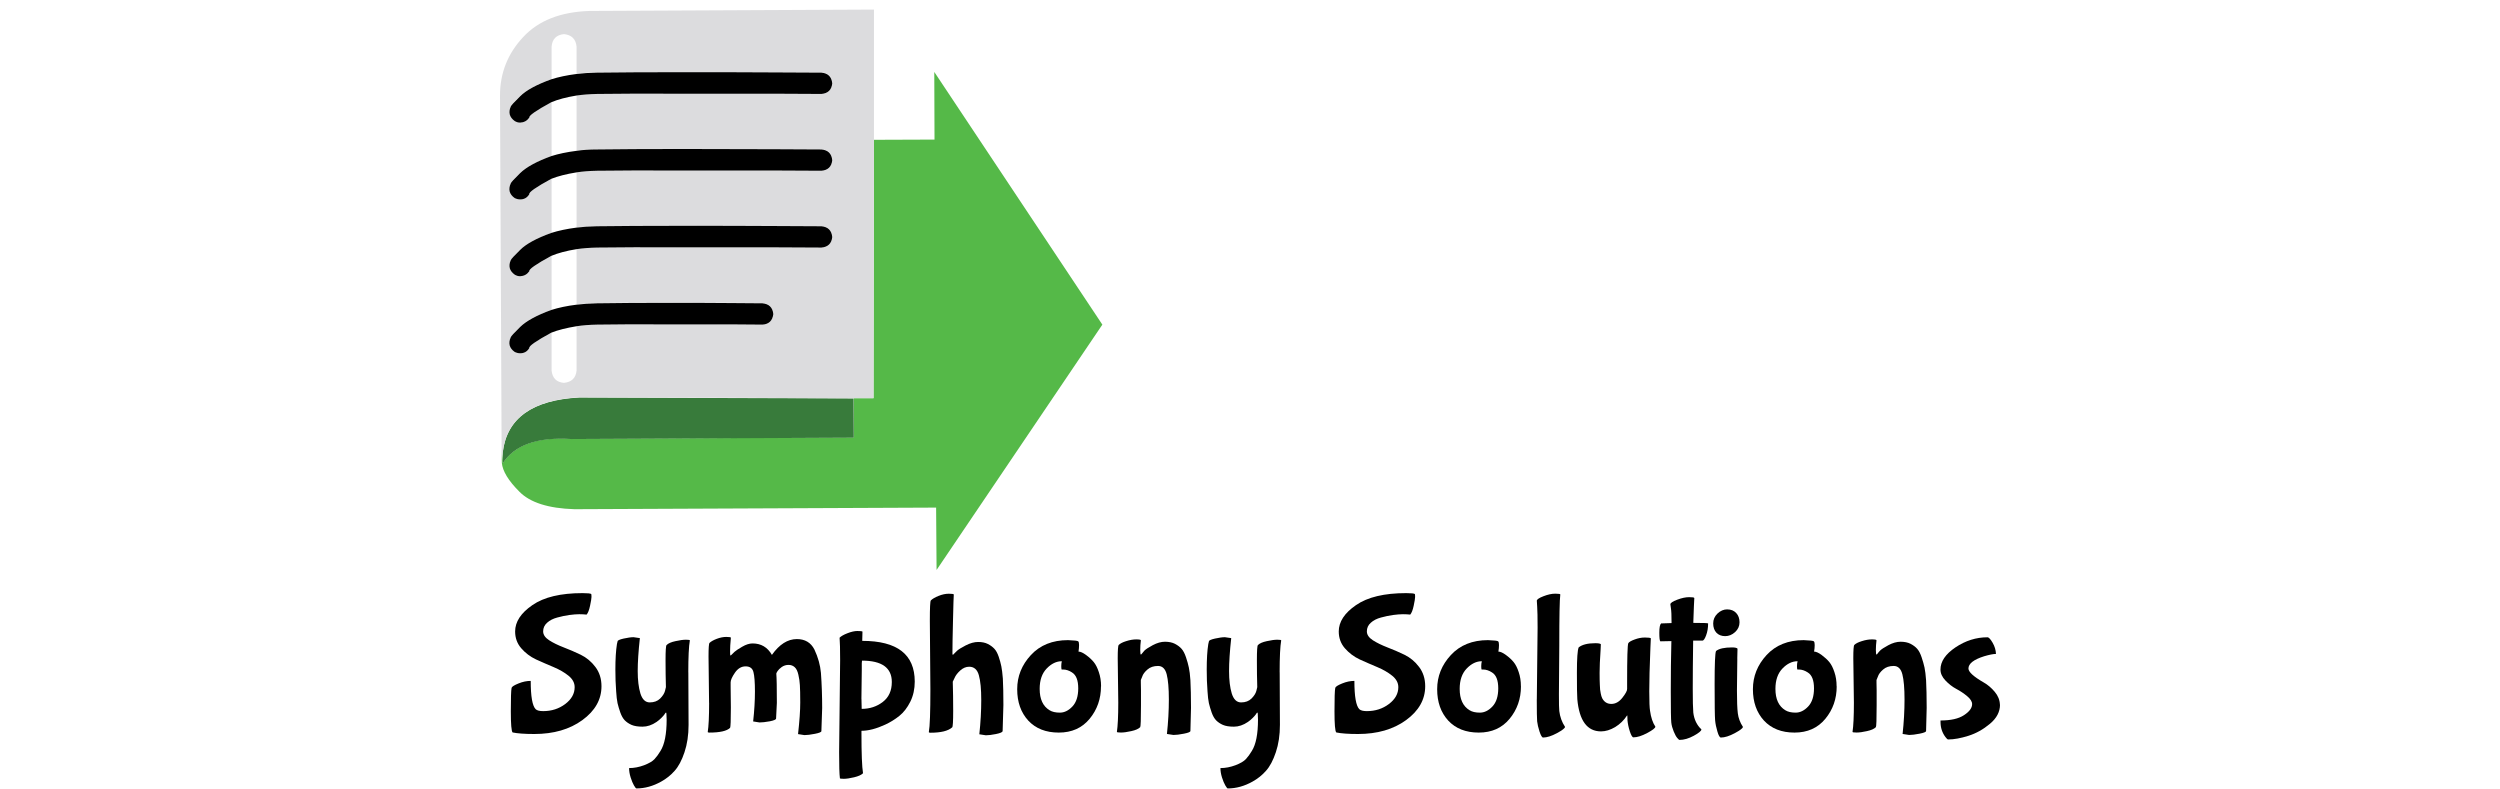 <?xml version="1.0" encoding="UTF-8"?>
<svg xmlns="http://www.w3.org/2000/svg" width="640" height="202" viewBox="0 0 640 202" fill="none">
  <path fill-rule="evenodd" clip-rule="evenodd" d="M128.352 117.677C128.352 117.877 128.363 118.123 128.41 118.44V114.801C128.363 115.94 128.352 116.89 128.352 117.677Z" fill="#6AB345"></path>
  <path fill-rule="evenodd" clip-rule="evenodd" d="M239.176 18.416L239.235 35.732L223.738 35.791L223.621 101.945H218.572L218.631 111.983L146.313 112.335C137.626 111.783 131.756 113.861 128.704 118.557V115.74C128.586 116.644 128.504 117.559 128.469 118.499C128.668 120.612 130.148 123.054 132.93 125.836C135.677 128.654 140.385 130.156 147.076 130.356L239.645 129.945L239.763 145.911L282.203 83.103L239.176 18.416Z" fill="#55B948"></path>
  <path fill-rule="evenodd" clip-rule="evenodd" d="M128.707 115.799V118.616C131.724 113.92 137.571 111.854 146.258 112.394L218.576 112.042L218.517 102.004L148.313 101.77C136.291 102.392 129.764 107.064 128.707 115.799Z" fill="#387B3B"></path>
  <path fill-rule="evenodd" clip-rule="evenodd" d="M144.377 8.731C146.338 8.931 147.418 10.011 147.606 11.96V18.886C149.214 18.686 150.951 18.569 152.83 18.534C158.383 18.452 165.615 18.416 174.49 18.416C183.365 18.416 191.431 18.428 198.674 18.475C205.918 18.522 209.815 18.534 210.355 18.534C212.034 18.686 212.938 19.602 213.056 21.293C212.903 22.971 211.999 23.899 210.355 24.052C210.32 24.016 210.297 24.016 210.297 24.052C209.745 24.052 205.871 24.04 198.674 23.993C191.442 23.958 183.401 23.934 174.549 23.934C165.697 23.934 158.453 23.981 152.889 24.052C150.94 24.052 149.179 24.192 147.606 24.462V38.55C149.214 38.351 150.951 38.233 152.83 38.198C158.383 38.116 165.615 38.093 174.49 38.139H198.674C205.918 38.186 209.815 38.198 210.355 38.198C212.034 38.386 212.938 39.313 213.056 40.957C212.903 42.636 211.999 43.563 210.355 43.716H210.297C209.745 43.716 205.871 43.704 198.674 43.657C191.442 43.622 183.401 43.599 174.549 43.599C165.697 43.599 158.453 43.645 152.889 43.716C150.94 43.763 149.179 43.892 147.606 44.127V58.273C149.214 58.086 150.951 57.956 152.83 57.921C158.383 57.839 165.615 57.804 174.49 57.804C183.365 57.804 191.431 57.827 198.674 57.862C205.918 57.898 209.815 57.921 210.355 57.921C212.034 58.074 212.938 58.989 213.056 60.68C212.903 62.324 211.999 63.228 210.355 63.38H210.297C209.745 63.38 205.871 63.357 198.674 63.322H174.549C165.662 63.322 158.453 63.345 152.889 63.38C150.94 63.427 149.179 63.556 147.606 63.791V77.938C149.214 77.75 150.951 77.621 152.83 77.585C158.195 77.503 164.124 77.468 170.616 77.468C177.108 77.515 182.767 77.527 187.58 77.527C192.358 77.562 194.917 77.585 195.27 77.585C196.913 77.773 197.805 78.701 197.97 80.344C197.805 82.023 196.89 82.951 195.211 83.103C194.894 83.103 192.335 83.091 187.521 83.044C182.743 82.998 177.108 82.986 170.616 82.986C164.124 82.986 158.242 83.021 152.889 83.103C150.94 83.138 149.179 83.279 147.606 83.514V94.843C147.418 96.757 146.338 97.813 144.377 98.013C142.464 97.86 141.407 96.792 141.207 94.843V85.158C137.216 87.271 135.337 88.562 135.572 89.032C134.985 89.936 134.187 90.394 133.166 90.441C132.696 90.441 132.25 90.3 131.815 90.03C130.442 89.055 130.113 87.799 130.818 86.273C130.818 86.038 131.604 85.158 133.166 83.632C134.739 82.105 137.415 80.685 141.207 79.347V65.493C137.216 67.642 135.314 68.957 135.514 69.426C134.927 70.248 134.152 70.682 133.166 70.718C132.696 70.718 132.226 70.577 131.757 70.307C130.43 69.332 130.113 68.1 130.818 66.609C130.818 66.374 131.604 65.493 133.166 63.967C134.739 62.441 137.415 60.985 141.207 59.623V45.77C137.216 47.919 135.337 49.21 135.572 49.645C134.985 50.548 134.187 51.006 133.166 51.053C132.696 51.053 132.25 50.913 131.815 50.642C130.442 49.703 130.113 48.459 130.818 46.886C130.818 46.651 131.604 45.77 133.166 44.244C134.739 42.753 137.415 41.321 141.207 39.959V26.106C137.216 28.255 135.314 29.569 135.514 30.039C134.927 30.861 134.152 31.295 133.166 31.33C132.696 31.33 132.226 31.189 131.757 30.919C130.43 29.933 130.113 28.701 130.818 27.221C130.818 26.987 131.604 26.106 133.166 24.58C134.739 23.054 137.415 21.621 141.207 20.295V11.96C141.36 10.011 142.417 8.931 144.377 8.731ZM148.369 101.711L218.573 101.946H223.621L223.739 35.791V2.45L150.951 2.802C143.508 3.037 137.838 5.268 133.929 9.494C129.972 13.72 128 18.71 128 24.462L128.411 114.801L128.47 118.44V118.91V118.499C128.517 117.56 128.587 116.644 128.704 115.74C129.761 107.017 136.312 102.333 148.369 101.711Z" fill="#DCDCDE"></path>
  <path fill-rule="evenodd" clip-rule="evenodd" d="M130.758 27.28C130.089 28.771 130.418 30.004 131.756 30.979C132.19 31.249 132.66 31.39 133.165 31.39C134.151 31.343 134.926 30.92 135.513 30.098C135.325 29.628 137.191 28.314 141.148 26.165C142.827 25.461 144.963 24.886 147.546 24.463C149.154 24.228 150.939 24.087 152.888 24.052C158.405 23.97 165.614 23.958 174.489 23.993H198.615C205.858 24.029 209.756 24.052 210.296 24.052C211.975 23.899 212.89 22.995 213.055 21.352C212.902 19.673 211.986 18.746 210.296 18.593C209.744 18.593 205.846 18.57 198.615 18.534C191.418 18.487 183.376 18.476 174.489 18.476C165.602 18.476 158.323 18.523 152.77 18.593C150.892 18.628 149.143 18.746 147.546 18.945C145.116 19.262 142.991 19.708 141.148 20.295C137.356 21.657 134.691 23.113 133.165 24.639C131.603 26.165 130.805 27.046 130.758 27.28Z" fill="black"></path>
  <path fill-rule="evenodd" clip-rule="evenodd" d="M130.758 46.945C130.054 48.471 130.382 49.727 131.756 50.701C132.226 50.936 132.695 51.053 133.165 51.053C134.186 51.053 134.973 50.607 135.513 49.703C135.325 49.234 137.192 47.919 141.148 45.771C142.827 45.101 144.987 44.55 147.605 44.127C149.131 43.892 150.892 43.751 152.888 43.716C158.406 43.634 165.614 43.622 174.489 43.657H198.615C205.858 43.704 209.756 43.716 210.296 43.716C211.975 43.563 212.89 42.66 213.055 41.016C212.902 39.337 211.986 38.421 210.296 38.257C209.744 38.257 205.846 38.234 198.615 38.198C191.418 38.163 183.376 38.14 174.489 38.14C165.602 38.14 158.382 38.187 152.829 38.257C150.916 38.257 149.178 38.374 147.605 38.609C145.14 38.926 142.991 39.372 141.148 39.959C137.391 41.321 134.738 42.777 133.165 44.303C131.603 45.829 130.805 46.71 130.758 46.945Z" fill="black"></path>
  <path fill-rule="evenodd" clip-rule="evenodd" d="M130.758 66.61C130.089 68.101 130.418 69.333 131.756 70.308C132.19 70.578 132.66 70.719 133.165 70.719C134.151 70.672 134.926 70.249 135.513 69.427C135.325 68.958 137.191 67.643 141.148 65.494C142.827 64.79 144.963 64.215 147.546 63.792C149.154 63.557 150.939 63.416 152.888 63.381C158.405 63.299 165.614 63.287 174.489 63.322H198.615C205.858 63.369 209.756 63.381 210.296 63.381C211.975 63.228 212.89 62.325 213.055 60.681C212.902 59.002 211.986 58.087 210.296 57.922C209.744 57.922 205.846 57.899 198.615 57.863C191.418 57.816 183.376 57.805 174.489 57.805C165.602 57.805 158.323 57.852 152.77 57.922C150.892 57.957 149.143 58.075 147.546 58.274C145.116 58.591 142.991 59.037 141.148 59.624C137.356 60.986 134.691 62.442 133.165 63.968C131.603 65.494 130.805 66.375 130.758 66.61Z" fill="black"></path>
  <path fill-rule="evenodd" clip-rule="evenodd" d="M130.758 86.332C130.054 87.858 130.382 89.115 131.756 90.089C132.226 90.324 132.695 90.441 133.165 90.441C134.186 90.441 134.973 89.995 135.513 89.091C135.325 88.621 137.192 87.307 141.148 85.158C142.827 84.489 144.987 83.949 147.605 83.515C149.131 83.28 150.892 83.139 152.888 83.104C158.253 83.022 164.158 82.998 170.615 83.045H187.521C192.299 83.092 194.846 83.104 195.151 83.104H195.21C196.854 82.986 197.769 82.082 197.969 80.404C197.805 78.725 196.889 77.809 195.21 77.645C194.893 77.645 192.334 77.621 187.521 77.586C182.707 77.539 177.072 77.527 170.615 77.527C164.158 77.527 158.183 77.563 152.829 77.645C150.916 77.692 149.178 77.809 147.605 77.997C145.14 78.302 142.991 78.76 141.148 79.347C137.391 80.709 134.738 82.165 133.165 83.691C131.603 85.217 130.805 86.097 130.758 86.332Z" fill="black"></path>
  <path d="M150.129 157.334C149.589 157.275 148.978 157.24 148.274 157.24C147.569 157.24 146.748 157.311 145.738 157.44C144.752 157.581 143.719 157.792 142.662 158.085C141.594 158.367 140.725 158.813 140.056 159.424C139.387 160.023 139.046 160.762 139.046 161.631C139.046 162.5 139.563 163.239 140.584 163.908C141.605 164.566 142.838 165.165 144.294 165.728C145.75 166.28 147.205 166.914 148.673 167.618C150.14 168.334 151.385 169.368 152.418 170.741C153.451 172.103 153.979 173.746 153.979 175.672C153.979 179.076 152.347 181.964 149.084 184.348C145.832 186.719 141.723 187.905 136.78 187.905C134.291 187.905 132.437 187.764 131.227 187.506C130.922 187.2 130.77 185.392 130.77 182.082C130.77 178.771 130.828 176.764 130.969 176.083C131.063 175.777 131.65 175.402 132.73 174.967C133.81 174.521 134.867 174.31 135.865 174.31C135.865 178.302 136.287 180.708 137.133 181.554C137.473 181.882 138.107 182.047 139.058 182.047C141.218 182.047 143.096 181.436 144.705 180.227C146.301 179.018 147.111 177.585 147.111 175.918C147.111 174.803 146.583 173.829 145.538 172.983C144.493 172.138 143.226 171.41 141.723 170.776C140.22 170.142 138.717 169.497 137.226 168.816C135.747 168.123 134.479 167.16 133.435 165.951C132.39 164.742 131.873 163.31 131.873 161.654C131.873 159.189 133.341 156.935 136.299 154.904C139.257 152.861 143.531 151.84 149.142 151.84C150.446 151.84 151.185 151.922 151.361 152.075C151.397 152.18 151.42 152.439 151.42 152.826C151.42 153.213 151.291 153.953 151.056 155.068C150.821 156.184 150.528 156.935 150.164 157.346L150.129 157.334ZM176.215 172.115L176.273 185.557C176.273 188.187 175.921 190.523 175.228 192.577C174.536 194.643 173.702 196.228 172.693 197.344C171.707 198.459 170.568 199.363 169.276 200.079C167.187 201.253 165.062 201.84 162.913 201.84C162.808 201.84 162.596 201.582 162.291 201.065C161.998 200.56 161.716 199.879 161.446 199.034C161.176 198.177 161.047 197.379 161.047 196.628C162.315 196.628 163.594 196.381 164.886 195.9C166.165 195.407 167.058 194.878 167.562 194.327C168.079 193.775 168.584 193.082 169.089 192.237C170.133 190.581 170.662 187.905 170.662 184.207L170.603 182.739C170.603 182.528 170.568 182.422 170.497 182.422C170.439 182.422 170.368 182.481 170.298 182.587C170.227 182.692 170.157 182.821 170.039 182.974C169.934 183.115 169.699 183.397 169.312 183.784C168.936 184.16 168.525 184.512 168.079 184.817C166.893 185.627 165.696 186.026 164.498 186.026C163.301 186.026 162.373 185.874 161.669 185.569C160.976 185.263 160.413 184.876 159.943 184.406C159.485 183.925 159.11 183.268 158.804 182.411C158.499 181.542 158.264 180.743 158.088 180.004C157.924 179.264 157.818 178.243 157.736 176.963C157.595 175.179 157.537 173.324 157.537 171.41C157.537 168.745 157.666 166.573 157.936 164.883L158.1 164.19C158.1 163.944 158.617 163.709 159.638 163.474C160.671 163.251 161.516 163.122 162.185 163.122L163.806 163.357C163.442 166.691 163.254 169.52 163.254 171.809C163.254 174.099 163.489 176.024 163.946 177.538C164.428 179.053 165.214 179.816 166.33 179.816C167.445 179.816 168.325 179.487 168.995 178.83C169.652 178.172 170.063 177.527 170.239 176.881L170.474 175.907C170.415 173.793 170.38 171.516 170.38 169.062C170.38 166.609 170.462 165.305 170.638 165.141C171.061 164.695 171.836 164.366 172.927 164.132C174.031 163.885 174.912 163.768 175.592 163.768C176.273 163.768 176.602 163.826 176.602 163.932C176.332 165.505 176.203 168.24 176.203 172.126L176.215 172.115Z" fill="black"></path>
  <path d="M181.524 179.945L181.383 168.065C181.383 165.905 181.465 164.742 181.641 164.578C182.041 164.202 182.675 163.85 183.508 163.533C184.353 163.216 185.163 163.052 185.927 163.052C186.69 163.052 187.101 163.122 187.101 163.251C186.96 164.731 186.901 165.869 186.901 166.644C186.901 167.419 186.924 167.806 186.995 167.806C187.065 167.806 187.171 167.736 187.312 167.583C187.441 167.431 187.688 167.184 188.04 166.867C188.392 166.55 189.049 166.116 190 165.564C190.963 165.001 191.855 164.719 192.653 164.719C194.837 164.719 196.492 165.693 197.608 167.654C199.521 164.954 201.646 163.604 203.994 163.604C206.084 163.604 207.575 164.496 208.491 166.28C209.43 168.276 209.982 170.272 210.158 172.256C210.369 175.156 210.475 178.161 210.475 181.26L210.275 187.166C210.275 187.412 209.712 187.647 208.608 187.858C207.493 188.081 206.6 188.187 205.931 188.187L204.299 187.929C204.675 184.594 204.863 181.894 204.863 179.84C204.863 177.785 204.828 176.294 204.769 175.402C204.722 174.51 204.593 173.618 204.382 172.725C204.182 171.833 203.877 171.188 203.442 170.8C203.02 170.413 202.503 170.213 201.869 170.213C201.235 170.213 200.66 170.389 200.144 170.741C199.639 171.105 199.286 171.446 199.063 171.786C198.84 172.127 198.735 172.35 198.735 172.444C198.829 173.524 198.876 176.013 198.876 179.934L198.676 183.937C198.676 184.207 198.136 184.442 197.068 184.653C195.988 184.853 195.107 184.947 194.426 184.947L192.806 184.688C193.111 181.965 193.264 179.417 193.264 177.046C193.264 174.674 193.135 172.995 192.877 172.033C192.63 171.07 191.961 170.589 190.881 170.589C189.801 170.589 188.885 171.129 188.145 172.209C187.406 173.289 187.042 174.111 187.042 174.686V175.754L187.101 181.108C187.101 184.418 187.03 186.168 186.901 186.332C186.056 187.142 184.283 187.541 181.583 187.541C181.313 187.541 181.184 187.482 181.184 187.377C181.407 185.933 181.536 183.467 181.536 179.945H181.524Z" fill="black"></path>
  <path d="M220.792 161.678L220.733 164.061C229.691 164.061 234.175 167.536 234.175 174.486C234.175 176.388 233.8 178.102 233.037 179.64C232.274 181.166 231.334 182.387 230.231 183.268C229.116 184.16 227.906 184.911 226.603 185.51C224.337 186.555 222.318 187.083 220.534 187.083V187.834C220.534 192.894 220.663 196.275 220.933 197.954C220.487 198.4 219.724 198.729 218.644 198.987C217.564 199.246 216.695 199.375 216.026 199.375C215.356 199.375 215.016 199.328 215.016 199.234C214.875 198.154 214.816 195.935 214.816 192.554L215.075 169.015C215.075 166.257 215.028 164.331 214.934 163.251C215.333 162.852 216.014 162.465 216.965 162.101C217.927 161.725 218.773 161.537 219.477 161.537C220.182 161.537 220.628 161.584 220.792 161.678ZM220.534 178.936L220.592 181.471C222.647 181.471 224.443 180.884 225.981 179.71C227.531 178.525 228.306 176.822 228.306 174.592C228.306 170.952 225.758 169.121 220.675 169.121L220.616 169.778V171.481L220.522 178.924L220.534 178.936Z" fill="black"></path>
  <path d="M238.18 176.412L238.039 158.861C238.039 155.586 238.122 153.872 238.298 153.707C238.697 153.308 239.354 152.921 240.258 152.557C241.174 152.181 242.055 151.993 242.9 151.993C243.745 151.993 244.168 152.064 244.168 152.193C244.133 152.498 244.062 154.717 243.968 158.838C243.862 162.946 243.827 165.635 243.827 166.915V167.372C243.827 167.549 243.874 167.631 243.968 167.631L244.978 166.621C245.342 166.281 246.081 165.811 247.22 165.224C248.359 164.637 249.427 164.344 250.413 164.344C251.4 164.344 252.233 164.52 252.89 164.86C253.548 165.189 254.1 165.6 254.546 166.069C254.992 166.539 255.356 167.22 255.661 168.1C255.966 168.993 256.189 169.826 256.342 170.577C256.495 171.34 256.624 172.374 256.729 173.7C256.823 175.485 256.87 177.75 256.87 180.486L256.671 187.201C256.565 187.471 256.002 187.706 254.945 187.917C253.9 188.129 253.043 188.234 252.374 188.234L250.707 187.976C251.036 184.947 251.2 182.024 251.2 179.23C251.2 176.436 251 174.311 250.589 172.867C250.19 171.411 249.357 170.683 248.112 170.683C247.302 170.683 246.539 171 245.835 171.634C245.13 172.268 244.637 172.914 244.367 173.559L243.909 174.51C243.98 176.835 244.015 179.335 244.015 182C244.015 184.665 243.933 186.062 243.757 186.203C242.735 187.119 240.881 187.577 238.18 187.577C237.91 187.577 237.781 187.518 237.781 187.412C238.051 185.933 238.18 182.27 238.18 176.447V176.412Z" fill="black"></path>
  <path d="M281.851 175.696C281.851 178.901 280.877 181.672 278.94 184.02C277.003 186.368 274.373 187.542 271.05 187.542C267.728 187.542 265.134 186.509 263.232 184.466C261.342 182.4 260.402 179.723 260.402 176.436C260.402 173.149 261.565 170.225 263.913 167.689C266.261 165.154 269.43 163.874 273.41 163.874C275.019 163.933 275.899 164.038 276.04 164.191C276.169 164.332 276.24 164.649 276.24 165.142C276.24 165.635 276.192 166.199 276.099 166.809C276.603 166.809 277.249 167.102 278.047 167.689C278.846 168.276 279.491 168.875 279.996 169.486C280.501 170.096 280.935 170.953 281.299 172.057C281.675 173.149 281.875 174.358 281.875 175.708L281.851 175.696ZM274.455 172.151C273.68 171.646 272.917 171.399 272.177 171.399H271.778C271.72 171.27 271.684 170.977 271.684 170.542C271.684 170.108 271.731 169.674 271.825 169.274C270.44 169.274 269.149 169.897 267.951 171.141C266.754 172.385 266.155 174.123 266.155 176.354C266.155 178.983 267 180.803 268.691 181.824C269.325 182.223 270.205 182.435 271.332 182.435C272.459 182.435 273.539 181.918 274.525 180.873C275.523 179.829 276.028 178.267 276.028 176.213C276.028 174.158 275.5 172.808 274.455 172.162V172.151Z" fill="black"></path>
  <path d="M292.054 174.827L292.089 176.693V180.544C292.089 184.148 292.019 186.027 291.89 186.156C291.443 186.602 290.692 186.931 289.612 187.165C288.532 187.412 287.651 187.529 286.959 187.529C286.266 187.529 285.926 187.471 285.926 187.365C286.149 185.85 286.278 183.362 286.278 179.875L286.137 168.499C286.137 166.409 286.219 165.282 286.395 165.106C286.759 164.742 287.393 164.413 288.297 164.132C289.213 163.838 290.07 163.686 290.868 163.686C291.667 163.686 292.066 163.768 292.066 163.92C291.96 164.742 291.901 165.552 291.901 166.362C291.901 167.172 291.96 167.571 292.066 167.571L292.207 167.478C292.383 167.231 292.629 166.937 292.958 166.574C293.298 166.221 294.015 165.752 295.106 165.165C296.21 164.578 297.255 164.284 298.241 164.284C299.227 164.284 300.084 164.46 300.777 164.813C301.469 165.177 302.045 165.599 302.479 166.092C302.925 166.597 303.301 167.325 303.618 168.276C303.935 169.215 304.181 170.096 304.346 170.894C304.522 171.704 304.651 172.784 304.745 174.146C304.839 175.989 304.897 178.36 304.897 181.225L304.745 187.13C304.745 187.377 304.181 187.611 303.078 187.823C301.962 188.046 301.07 188.151 300.401 188.151L298.734 187.893C299.063 184.864 299.227 181.918 299.227 179.065C299.227 176.212 299.039 174.064 298.675 172.631C298.311 171.199 297.56 170.483 296.456 170.483C295.353 170.483 294.437 170.788 293.745 171.399C293.052 171.997 292.594 172.608 292.406 173.218L292.054 174.075V174.768V174.827Z" fill="black"></path>
  <path d="M327.6 172.116L327.659 185.558C327.659 188.188 327.307 190.524 326.614 192.578C325.921 194.645 325.088 196.23 324.078 197.345C323.092 198.46 321.953 199.364 320.662 200.08C318.572 201.254 316.447 201.841 314.299 201.841C314.193 201.841 313.982 201.583 313.677 201.066C313.383 200.562 313.101 199.881 312.831 199.035C312.561 198.178 312.432 197.38 312.432 196.629C313.7 196.629 314.98 196.382 316.271 195.901C317.551 195.408 318.443 194.879 318.948 194.328C319.464 193.776 319.969 193.083 320.474 192.238C321.519 190.583 322.047 187.906 322.047 184.208L321.988 182.74C321.988 182.529 321.953 182.423 321.883 182.423C321.812 182.423 321.754 182.482 321.683 182.588C321.624 182.693 321.542 182.823 321.425 182.975C321.319 183.116 321.084 183.398 320.697 183.785C320.321 184.161 319.91 184.513 319.464 184.818C318.279 185.628 317.081 186.028 315.884 186.028C314.686 186.028 313.759 185.875 313.054 185.57C312.362 185.265 311.798 184.877 311.329 184.407C310.871 183.926 310.495 183.269 310.19 182.412C309.885 181.543 309.65 180.745 309.474 180.005C309.309 179.265 309.204 178.244 309.121 176.964C308.981 175.18 308.922 173.325 308.922 171.411C308.922 168.746 309.051 166.575 309.321 164.884L309.485 164.191C309.485 163.945 310.002 163.71 311.023 163.475C312.056 163.252 312.902 163.123 313.571 163.123L315.191 163.358C314.827 166.692 314.639 169.521 314.639 171.811C314.639 174.1 314.874 176.025 315.332 177.54C315.813 179.054 316.6 179.817 317.715 179.817C318.83 179.817 319.711 179.488 320.38 178.831C321.037 178.174 321.448 177.528 321.624 176.882L321.859 175.908C321.789 173.795 321.765 171.517 321.765 169.063C321.765 166.61 321.848 165.307 322.024 165.142C322.446 164.696 323.221 164.367 324.313 164.133C325.416 163.886 326.297 163.769 326.978 163.769C327.659 163.769 327.987 163.827 327.987 163.933C327.717 165.506 327.588 168.242 327.588 172.128L327.6 172.116Z" fill="black"></path>
  <path d="M361 157.334C360.46 157.275 359.838 157.24 359.145 157.24C358.452 157.24 357.619 157.311 356.609 157.44C355.623 157.581 354.59 157.792 353.533 158.085C352.465 158.367 351.596 158.813 350.927 159.424C350.246 160.023 349.917 160.762 349.917 161.631C349.917 162.5 350.434 163.239 351.455 163.908C352.488 164.566 353.721 165.165 355.165 165.728C356.621 166.28 358.077 166.914 359.544 167.618C361.011 168.334 362.256 169.368 363.289 170.741C364.322 172.103 364.85 173.746 364.85 175.672C364.85 179.076 363.219 181.964 359.955 184.348C356.703 186.719 352.594 187.905 347.651 187.905C345.151 187.905 343.308 187.764 342.087 187.506C341.782 187.2 341.629 185.392 341.629 182.082C341.629 178.771 341.688 176.764 341.829 176.083C341.922 175.777 342.509 175.402 343.59 174.967C344.67 174.521 345.726 174.31 346.724 174.31C346.724 178.302 347.147 180.708 347.992 181.554C348.332 181.882 348.978 182.047 349.917 182.047C352.077 182.047 353.968 181.436 355.564 180.227C357.161 179.018 357.971 177.585 357.971 175.918C357.971 174.803 357.443 173.829 356.398 172.983C355.353 172.138 354.085 171.41 352.582 170.776C351.08 170.142 349.577 169.497 348.086 168.816C346.607 168.123 345.339 167.16 344.282 165.951C343.237 164.742 342.721 163.31 342.721 161.654C342.721 159.189 344.188 156.935 347.147 154.904C350.105 152.861 354.378 151.84 359.99 151.84C361.293 151.84 362.033 151.922 362.209 152.075C362.244 152.18 362.268 152.439 362.268 152.826C362.268 153.213 362.139 153.953 361.904 155.068C361.669 156.184 361.375 156.935 361.011 157.346L361 157.334Z" fill="black"></path>
  <path d="M389.363 175.696C389.363 178.901 388.388 181.672 386.451 184.02C384.514 186.368 381.885 187.542 378.562 187.542C375.24 187.542 372.645 186.509 370.743 184.466C368.853 182.4 367.914 179.723 367.914 176.436C367.914 173.149 369.076 170.225 371.424 167.689C373.772 165.154 376.93 163.874 380.922 163.874C382.53 163.933 383.411 164.038 383.54 164.191C383.669 164.332 383.739 164.649 383.739 165.142C383.739 165.635 383.693 166.199 383.587 166.809C384.092 166.809 384.737 167.102 385.536 167.689C386.334 168.276 386.98 168.875 387.484 169.486C387.989 170.096 388.424 170.953 388.788 172.057C389.163 173.149 389.351 174.358 389.351 175.708L389.363 175.696ZM381.967 172.151C381.192 171.646 380.429 171.399 379.689 171.399H379.29C379.231 171.27 379.196 170.977 379.196 170.542C379.196 170.108 379.243 169.674 379.349 169.274C377.963 169.274 376.672 169.897 375.475 171.141C374.277 172.385 373.678 174.123 373.678 176.354C373.678 178.983 374.524 180.803 376.214 181.824C376.848 182.223 377.729 182.435 378.856 182.435C379.983 182.435 381.063 181.918 382.049 180.873C383.047 179.829 383.552 178.267 383.552 176.213C383.552 174.158 383.023 172.808 381.978 172.162L381.967 172.151Z" fill="black"></path>
  <path d="M393.426 179.03L393.625 160.728C393.625 158.063 393.59 156.267 393.52 155.316C393.461 154.376 393.426 153.872 393.426 153.789C393.426 153.461 393.989 153.073 395.116 152.639C396.255 152.193 397.253 151.981 398.122 151.981C398.99 151.981 399.437 152.052 399.437 152.181C399.261 153.425 399.178 157.816 399.178 165.33L399.084 177.727C399.084 180.052 399.108 181.484 399.178 182.024C399.354 183.503 399.836 184.853 400.646 186.074C400.646 186.403 399.953 186.943 398.568 187.694C397.183 188.434 396.009 188.809 395.034 188.809C394.764 188.809 394.459 188.305 394.118 187.283C393.79 186.262 393.59 185.393 393.508 184.665C393.449 183.926 393.414 182.047 393.414 179.03H393.426Z" fill="black"></path>
  <path d="M416.637 184.301L416.601 183.232L416.543 183.138C415.733 184.383 414.711 185.381 413.479 186.132C412.246 186.86 411.037 187.236 409.863 187.236C406.317 187.236 404.286 184.489 403.793 178.994C403.723 178.114 403.688 175.848 403.688 172.209C403.688 168.569 403.84 166.409 404.145 165.728C405.026 165.024 406.446 164.66 408.407 164.66C409.182 164.66 409.64 164.742 409.816 164.918C409.816 164.953 409.792 165.411 409.757 166.28C409.581 168.851 409.499 170.823 409.499 172.209C409.499 173.594 409.522 174.615 409.557 175.273C409.593 175.93 409.616 176.353 409.628 176.541C409.651 176.728 409.71 177.057 409.792 177.527C409.874 177.996 410.004 178.396 410.156 178.736C410.673 179.722 411.448 180.203 412.504 180.203C413.561 180.203 414.512 179.675 415.345 178.607C416.179 177.539 416.578 176.787 416.543 176.353V174.627C416.543 168.464 416.637 165.141 416.836 164.672C417 164.366 417.541 164.049 418.433 163.721C419.325 163.38 420.205 163.204 421.086 163.204C421.966 163.204 422.471 163.275 422.612 163.404L422.507 165.787C422.307 170.612 422.213 174.334 422.213 176.963C422.213 179.593 422.283 181.26 422.413 181.976C422.647 183.667 423.094 185.017 423.774 186.026C423.774 186.367 423.082 186.907 421.696 187.647C420.311 188.386 419.137 188.762 418.151 188.762C417.881 188.762 417.576 188.257 417.235 187.236C416.907 186.226 416.707 185.252 416.625 184.301H416.637Z" fill="black"></path>
  <path d="M433.743 153.096C433.684 153.871 433.602 155.984 433.484 159.459C436.02 159.459 437.276 159.506 437.276 159.6C437.276 160.75 437.1 161.772 436.76 162.664C436.431 163.556 436.114 164.002 435.809 164.002H433.449C433.379 168.992 433.344 173.054 433.344 176.188C433.344 179.323 433.391 181.389 433.484 182.422C433.696 184.183 434.388 185.627 435.562 186.731C435.562 187.095 434.917 187.635 433.614 188.351C432.322 189.055 431.09 189.419 429.951 189.419C429.845 189.419 429.657 189.243 429.364 188.903C429.082 188.574 428.777 188.011 428.46 187.236C428.143 186.461 427.931 185.71 427.849 184.958C427.767 184.219 427.72 181.565 427.72 177.01C427.72 172.455 427.767 168.158 427.873 164.12L425.043 164.179C424.867 164.014 424.785 163.275 424.785 161.971C424.785 160.668 424.938 159.882 425.243 159.6C425.983 159.577 426.863 159.541 427.92 159.506C427.92 157.557 427.861 156.289 427.755 155.714C427.65 155.139 427.615 154.81 427.615 154.704C427.615 154.364 428.19 153.977 429.352 153.53C430.526 153.084 431.547 152.873 432.416 152.873C433.285 152.873 433.731 152.943 433.731 153.096H433.743Z" fill="black"></path>
  <path d="M442.206 156.008C443.133 156.008 443.885 156.313 444.46 156.924C445.035 157.534 445.317 158.332 445.317 159.307C445.317 160.281 444.941 161.126 444.178 161.819C443.415 162.512 442.57 162.852 441.642 162.852C440.715 162.852 439.963 162.559 439.4 161.972C438.848 161.373 438.578 160.586 438.578 159.6C438.578 158.614 438.942 157.781 439.682 157.064C440.421 156.36 441.267 155.996 442.194 155.996L442.206 156.008ZM444.753 168.616L444.659 176.811C444.659 179.441 444.73 181.378 444.882 182.61C445.035 183.831 445.469 184.994 446.186 186.074C446.186 186.402 445.493 186.942 444.096 187.694C442.711 188.433 441.537 188.809 440.55 188.809C440.257 188.809 439.952 188.304 439.658 187.283C439.353 186.262 439.153 185.311 439.071 184.407C438.989 183.491 438.942 180.427 438.942 175.203C438.942 169.978 439.059 167.125 439.306 166.656C440.081 166.045 441.443 165.74 443.391 165.74C444.166 165.74 444.636 165.846 444.8 166.057L444.742 168.628L444.753 168.616Z" fill="black"></path>
  <path d="M470.195 175.696C470.195 178.901 469.22 181.672 467.283 184.02C465.346 186.368 462.716 187.542 459.394 187.542C456.072 187.542 453.477 186.509 451.575 184.466C449.685 182.4 448.746 179.723 448.746 176.436C448.746 173.149 449.908 170.225 452.245 167.689C454.593 165.154 457.762 163.874 461.742 163.874C463.35 163.933 464.231 164.038 464.36 164.191C464.489 164.332 464.56 164.649 464.56 165.142C464.56 165.635 464.513 166.199 464.407 166.809C464.912 166.809 465.558 167.102 466.356 167.689C467.143 168.276 467.8 168.875 468.305 169.486C468.81 170.096 469.244 170.953 469.608 172.057C469.984 173.149 470.171 174.358 470.171 175.708L470.195 175.696ZM462.799 172.151C462.024 171.646 461.273 171.399 460.521 171.399H460.122C460.063 171.27 460.028 170.977 460.028 170.542C460.028 170.108 460.075 169.674 460.181 169.274C458.795 169.274 457.504 169.897 456.307 171.141C455.109 172.385 454.51 174.123 454.51 176.354C454.51 178.983 455.356 180.803 457.046 181.824C457.68 182.223 458.561 182.435 459.688 182.435C460.815 182.435 461.895 181.918 462.881 180.873C463.879 179.829 464.384 178.267 464.384 176.213C464.384 174.158 463.855 172.808 462.81 172.162L462.799 172.151Z" fill="black"></path>
  <path d="M480.386 174.827L480.421 176.693V180.544C480.421 184.148 480.351 186.027 480.222 186.156C479.776 186.602 479.024 186.931 477.944 187.165C476.864 187.412 475.984 187.529 475.279 187.529C474.575 187.529 474.246 187.471 474.246 187.365C474.481 185.85 474.598 183.362 474.598 179.875L474.446 168.499C474.446 166.409 474.528 165.282 474.704 165.106C475.068 164.742 475.702 164.413 476.618 164.132C477.533 163.838 478.39 163.686 479.189 163.686C479.987 163.686 480.386 163.768 480.386 163.92C480.28 164.742 480.222 165.552 480.222 166.362C480.222 167.172 480.28 167.571 480.386 167.571L480.527 167.478C480.691 167.231 480.95 166.937 481.278 166.574C481.619 166.221 482.335 165.752 483.427 165.165C484.53 164.578 485.575 164.284 486.561 164.284C487.547 164.284 488.404 164.46 489.097 164.813C489.79 165.177 490.365 165.599 490.799 166.092C491.245 166.597 491.621 167.325 491.938 168.276C492.255 169.215 492.502 170.096 492.678 170.894C492.842 171.704 492.983 172.784 493.077 174.146C493.171 175.989 493.229 178.36 493.229 181.225L493.077 187.13C493.077 187.377 492.513 187.611 491.41 187.823C490.295 188.046 489.402 188.151 488.733 188.151L487.066 187.893C487.395 184.864 487.559 181.918 487.559 179.065C487.559 176.212 487.371 174.064 487.007 172.631C486.643 171.199 485.892 170.483 484.788 170.483C483.685 170.483 482.769 170.788 482.077 171.399C481.384 171.997 480.926 172.608 480.738 173.218L480.386 174.075V174.768V174.827Z" fill="black"></path>
  <path d="M512 180.403C512 182.235 511.143 183.855 509.429 185.287C507.727 186.719 505.895 187.741 503.923 188.363C501.951 188.985 500.225 189.302 498.734 189.302C498.57 189.302 498.335 189.102 498.041 188.692C497.196 187.576 496.773 186.285 496.773 184.806V184.442C499.403 184.442 501.399 183.996 502.784 183.08C504.17 182.176 504.862 181.237 504.862 180.251C504.862 179.605 504.44 178.924 503.594 178.22C502.749 177.515 501.822 176.893 500.8 176.353C499.791 175.813 498.875 175.097 498.03 174.204C497.184 173.312 496.762 172.385 496.762 171.399C496.762 169.344 498.041 167.454 500.601 165.728C503.172 164.002 505.907 163.146 508.795 163.146C509.136 163.146 509.57 163.615 510.11 164.543C510.65 165.47 510.932 166.433 510.967 167.407C510.298 167.407 509.276 167.607 507.926 168.006C505.261 168.851 503.923 169.896 503.923 171.14C503.923 172.021 505.238 173.218 507.868 174.733C508.877 175.308 509.817 176.106 510.662 177.116C511.507 178.126 511.941 179.217 511.977 180.403H512Z" fill="black"></path>
</svg>
